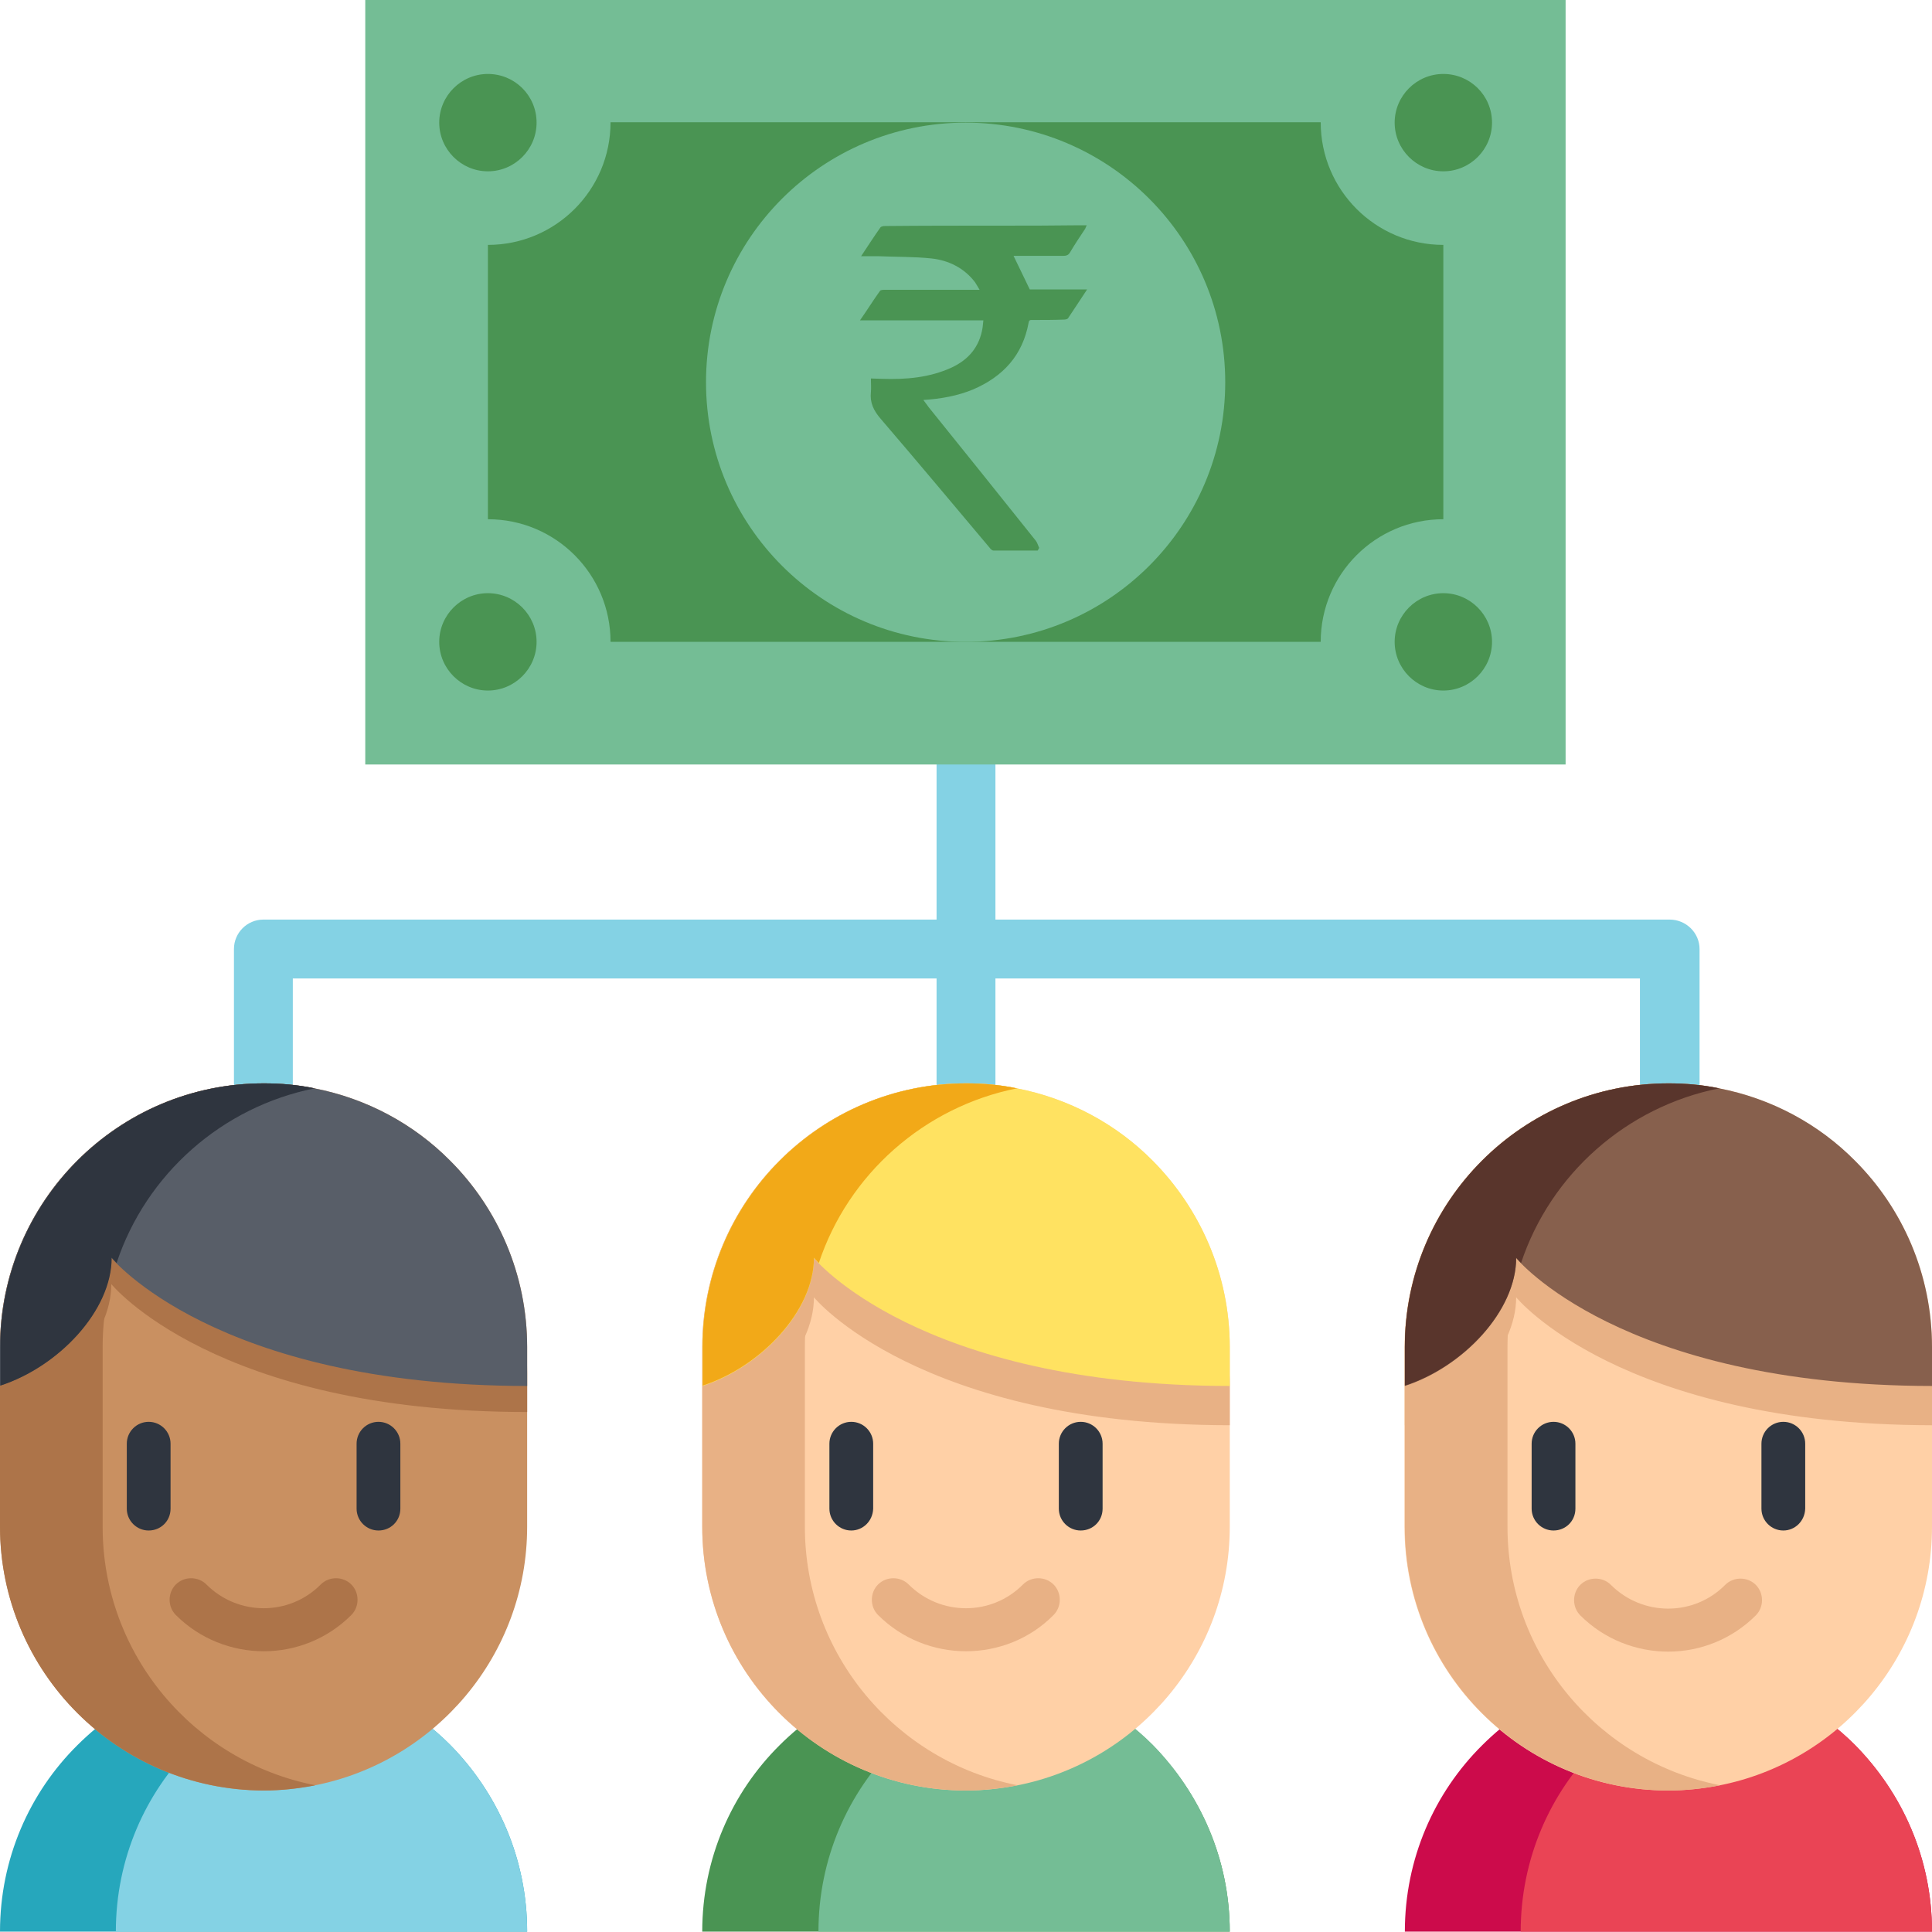 <svg xmlns="http://www.w3.org/2000/svg" xmlns:xlink="http://www.w3.org/1999/xlink" id="Layer_1" x="0px" y="0px" viewBox="0 0 512 512" style="enable-background:new 0 0 512 512;" xml:space="preserve"><style type="text/css">	.st0{fill:#84D2E4;}	.st1{fill:#74BD95;}	.st2{fill:#4A9453;}	.st3{fill:#26A7BC;}	.st4{fill:#C99061;}	.st5{fill:#AD7449;}	.st6{fill:#585E68;}	.st7{fill:#2F353F;}	.st8{fill:#FFD0A6;}	.st9{fill:#E8B185;}	.st10{fill:#FFE261;}	.st11{fill:#F2A918;}	.st12{fill:#CC0B4B;}	.st13{fill:#EA4455;}	.st14{fill:#87604D;}	.st15{fill:#59352C;}</style><path class="st0" d="M442.4,295c-4.3,0-7.8-3.5-7.8-7.8v-27.9h-357v27.9c0,4.3-3.5,7.8-7.8,7.8s-7.8-3.5-7.8-7.8v-35.7 c0-4.3,3.5-7.8,7.8-7.8h372.7c4.3,0,7.9,3.5,7.9,7.8v35.7C450.2,291.4,446.7,295,442.4,295z"></path><path class="st0" d="M256,295c-4.3,0-7.8-3.5-7.8-7.8v-84.5c0-4.3,3.5-7.8,7.8-7.8s7.8,3.5,7.8,7.8v84.5 C263.9,291.4,260.3,295,256,295z"></path><path class="st1" d="M96.8,0h318.1v202.6H96.8V0z"></path><g>	<path class="st2" d="M382.5,64.9v72.7c-17.9,0-32.5,14.5-32.5,32.5H161.8c0-17.9-14.5-32.5-32.5-32.5V64.9  c17.9,0,32.5-14.5,32.5-32.5H350C350,50.4,364.6,64.9,382.5,64.9z"></path>	<path class="st2" d="M395.4,32.5c0,7.1-5.8,12.9-12.9,12.9c-7.1,0-12.9-5.8-12.9-12.9c0-7.1,5.8-12.9,12.9-12.9  C389.6,19.6,395.4,25.3,395.4,32.5z"></path>	<path class="st2" d="M395.4,170.1c0,7.1-5.8,12.9-12.9,12.9c-7.1,0-12.9-5.8-12.9-12.9c0-7.1,5.8-12.9,12.9-12.9  C389.6,157.2,395.4,163,395.4,170.1z"></path>	<path class="st2" d="M142.2,170.1c0,7.1-5.8,12.9-12.9,12.9s-12.9-5.8-12.9-12.9c0-7.1,5.8-12.9,12.9-12.9S142.2,163,142.2,170.1z"></path>	<path class="st2" d="M142.2,32.5c0,7.1-5.8,12.9-12.9,12.9s-12.9-5.8-12.9-12.9c0-7.1,5.8-12.9,12.9-12.9S142.2,25.3,142.2,32.5z"></path></g><path class="st1" d="M324.7,101.3c0,38-30.8,68.8-68.8,68.8c-38,0-68.8-30.8-68.8-68.8s30.8-68.8,68.8-68.8 C293.9,32.5,324.7,63.3,324.7,101.3z"></path><path class="st3" d="M139.7,511.9H0c0-19.3,7.8-36.8,20.5-49.4C33.1,449.9,50.6,442,69.9,442c5.3,0,10.4,0.6,15.4,1.7 c0.2,0,0.3,0.1,0.5,0.1c12.9,3,24.5,9.6,33.5,18.6C131.9,475.2,139.7,492.6,139.7,511.9z"></path><path class="st0" d="M139.7,511.9h-109c0-19.3,7.8-36.8,20.5-49.4c9.2-9.2,20.9-15.8,34.1-18.8c0.2,0,0.3,0.1,0.5,0.1 c12.9,3,24.5,9.6,33.5,18.6C131.9,475.2,139.7,492.6,139.7,511.9z"></path><path class="st4" d="M139.7,357v47.6c0,34-24.4,62.4-56.6,68.6c-4.3,0.8-8.7,1.3-13.3,1.3C31.3,474.4,0,443.1,0,404.5V357 c0-38.6,31.3-69.9,69.9-69.9c4.5,0,9,0.4,13.3,1.3c14,2.7,26.5,9.5,36.1,19.2C131.9,320.2,139.7,337.7,139.7,357z"></path><path class="st5" d="M83.5,473.1c-0.1,0-0.2,0.1-0.3,0.1c-4.3,0.8-8.7,1.3-13.3,1.3C31.3,474.4,0,443.1,0,404.5V357 c0-38.6,31.3-69.9,69.9-69.9c4.5,0,9,0.4,13.3,1.3c0.1,0,0.2,0,0.3,0.1C51.4,294.8,27.2,323,27.2,357v47.6 C27.2,438.5,51.4,466.8,83.5,473.1z"></path><path class="st5" d="M69.9,437.6c-8.4,0-16.9-3.2-23.3-9.6c-2.2-2.2-2.2-5.9,0-8.1s5.9-2.2,8.1,0c8.4,8.4,22,8.4,30.3,0 c2.2-2.2,5.9-2.2,8.1,0c2.2,2.2,2.2,5.9,0,8.1C86.7,434.4,78.3,437.6,69.9,437.6z"></path><path class="st5" d="M139.7,363.9v10.3C57,374.2,29.5,340.3,29.5,340.3c0,14.1-14.1,28.9-29.5,33.9v-10.3 c0-38.6,31.3-69.9,69.9-69.9c4.5,0,9,0.4,13.3,1.3c14,2.7,26.5,9.5,36.1,19.2C131.9,327.2,139.7,344.6,139.7,363.9z"></path><path class="st6" d="M139.7,357v10.3C57,367.2,29.5,333.3,29.5,333.3c0,14.1-14.1,28.9-29.5,33.9V357c0-38.6,31.3-69.9,69.9-69.9 c4.5,0,9,0.4,13.3,1.3c14,2.7,26.5,9.5,36.1,19.2C131.9,320.2,139.7,337.7,139.7,357z"></path><path class="st7" d="M83.5,288.4c-24.7,4.9-44.8,22.8-52.6,46.3c-0.9-0.9-1.3-1.4-1.3-1.4c0,14.1-14.1,28.9-29.5,33.9V357 c0-38.6,31.3-69.9,69.9-69.9c4.5,0,9,0.4,13.3,1.3C83.2,288.4,83.4,288.4,83.5,288.4z"></path><path class="st7" d="M39.4,405.6c-3.2,0-5.8-2.6-5.8-5.8v-17.2c0-3.2,2.6-5.8,5.8-5.8s5.8,2.6,5.8,5.8v17.2 C45.2,403.1,42.6,405.6,39.4,405.6z"></path><path class="st7" d="M100.3,405.6c-3.2,0-5.8-2.6-5.8-5.8v-17.2c0-3.2,2.6-5.8,5.8-5.8c3.2,0,5.8,2.6,5.8,5.8v17.2 C106.1,403.1,103.5,405.6,100.3,405.6z"></path><path class="st2" d="M325.9,511.9H186.1c0-19.3,7.8-36.8,20.5-49.4c12.6-12.6,30.1-20.5,49.4-20.5c5.3,0,10.4,0.6,15.4,1.7 c0.2,0,0.3,0.1,0.5,0.1c12.9,3,24.5,9.6,33.5,18.6C318,475.2,325.9,492.6,325.9,511.9z"></path><path class="st1" d="M325.9,511.9h-109c0-19.3,7.8-36.8,20.5-49.4c9.2-9.2,20.9-15.8,34.1-18.8c0.2,0,0.3,0.1,0.5,0.1 c12.9,3,24.5,9.6,33.5,18.6C318,475.2,325.9,492.6,325.9,511.9z"></path><path class="st8" d="M325.9,357v47.6c0,34-24.4,62.4-56.6,68.6c-4.3,0.8-8.7,1.3-13.3,1.3c-38.6,0-69.9-31.3-69.9-69.9V357 c0-38.6,31.3-69.9,69.9-69.9c4.5,0,9,0.4,13.3,1.3c14,2.7,26.5,9.5,36.1,19.2C318,320.2,325.9,337.7,325.9,357z"></path><path class="st9" d="M269.6,473.1c-0.1,0-0.2,0.1-0.3,0.1c-4.3,0.8-8.7,1.3-13.3,1.3c-38.6,0-69.9-31.3-69.9-69.9V357 c0-38.6,31.3-69.9,69.9-69.9c4.5,0,9,0.4,13.3,1.3c0.1,0,0.2,0,0.3,0.1c-32.1,6.3-56.3,34.6-56.3,68.5v47.6 C213.3,438.5,237.5,466.8,269.6,473.1z"></path><path class="st9" d="M256,437.6c-8.4,0-16.9-3.2-23.3-9.6c-2.2-2.2-2.2-5.9,0-8.1s5.9-2.2,8.1,0c8.4,8.4,22,8.4,30.3,0 c2.2-2.2,5.9-2.2,8.1,0c2.2,2.2,2.2,5.9,0,8.1C272.9,434.4,264.4,437.6,256,437.6z"></path><path class="st9" d="M325.9,367.4v10.3c-82.7-0.1-110.2-33.9-110.2-33.9c0,14.1-14.1,28.9-29.5,33.9v-10.3 c0-38.6,31.3-69.9,69.9-69.9c4.5,0,9,0.4,13.3,1.3c14,2.7,26.5,9.5,36.1,19.2C318,330.7,325.9,348.1,325.9,367.4z"></path><path class="st10" d="M325.9,357v10.3c-82.7-0.1-110.2-33.9-110.2-33.9c0,14.1-14.1,28.9-29.5,33.9V357c0-38.6,31.3-69.9,69.9-69.9 c4.5,0,9,0.4,13.3,1.3c14,2.7,26.5,9.5,36.1,19.2C318,320.2,325.9,337.7,325.9,357z"></path><path class="st11" d="M269.6,288.4c-24.7,4.9-44.8,22.8-52.6,46.3c-0.9-0.9-1.3-1.4-1.3-1.4c0,14.1-14.1,28.9-29.5,33.9V357 c0-38.6,31.3-69.9,69.9-69.9c4.5,0,9,0.4,13.3,1.3C269.4,288.4,269.5,288.4,269.6,288.4z"></path><path class="st7" d="M225.6,405.6c-3.2,0-5.8-2.6-5.8-5.8v-17.2c0-3.2,2.6-5.8,5.8-5.8c3.2,0,5.8,2.6,5.8,5.8v17.2 C231.3,403.1,228.7,405.6,225.6,405.6z"></path><path class="st7" d="M286.4,405.6c-3.2,0-5.8-2.6-5.8-5.8v-17.2c0-3.2,2.6-5.8,5.8-5.8c3.2,0,5.8,2.6,5.8,5.8v17.2 C292.2,403.1,289.6,405.6,286.4,405.6z"></path><path class="st12" d="M512,511.9H372.3c0-19.3,7.8-36.8,20.5-49.4c12.6-12.6,30.1-20.5,49.4-20.5c5.3,0,10.4,0.6,15.3,1.7 c0.2,0,0.3,0.1,0.5,0.1c12.9,3,24.5,9.6,33.5,18.6C504.2,475.2,512,492.6,512,511.9z"></path><path class="st13" d="M512,511.9H403c0-19.3,7.8-36.8,20.5-49.4c9.2-9.2,20.9-15.8,34.1-18.8c0.2,0,0.3,0.1,0.5,0.1 c12.9,3,24.5,9.6,33.5,18.6C504.2,475.2,512,492.6,512,511.9z"></path><path class="st8" d="M512,357v47.6c0,34-24.4,62.4-56.6,68.6c-4.3,0.8-8.7,1.3-13.3,1.3c-38.6,0-69.9-31.3-69.9-69.9V357 c0-38.6,31.3-69.9,69.9-69.9c4.5,0,9,0.4,13.3,1.3c14,2.7,26.5,9.5,36.1,19.2C504.2,320.2,512,337.7,512,357z"></path><path class="st9" d="M455.8,473.1c-0.1,0-0.2,0.1-0.3,0.1c-4.3,0.8-8.7,1.3-13.3,1.3c-38.6,0-69.9-31.3-69.9-69.9V357 c0-38.6,31.3-69.9,69.9-69.9c4.5,0,9,0.4,13.3,1.3c0.1,0,0.2,0,0.3,0.1c-32.1,6.3-56.3,34.6-56.3,68.5v47.6 C399.5,438.5,423.7,466.8,455.8,473.1z"></path><path class="st9" d="M442.1,437.7c-8.4,0-16.9-3.2-23.3-9.6c-2.2-2.2-2.2-5.9,0-8.1c2.2-2.2,5.9-2.2,8.1,0c8.4,8.4,22,8.4,30.3,0 c2.2-2.2,5.9-2.2,8.1,0c2.2,2.2,2.2,5.9,0,8.1C459,434.4,450.6,437.7,442.1,437.7z"></path><path class="st9" d="M512,367.4v10.3c-82.7-0.1-110.2-33.9-110.2-33.9c0,14.1-14.1,28.9-29.5,33.9v-10.3c0-38.6,31.3-69.9,69.9-69.9 c4.5,0,9,0.4,13.3,1.3c14,2.7,26.5,9.5,36.1,19.2C504.2,330.7,512,348.1,512,367.4z"></path><path class="st14" d="M512,357v10.3c-82.7-0.1-110.2-33.9-110.2-33.9c0,14.1-14.1,28.9-29.5,33.9V357c0-38.6,31.3-69.9,69.9-69.9 c4.5,0,9,0.4,13.3,1.3c14,2.7,26.5,9.5,36.1,19.2C504.2,320.2,512,337.7,512,357z"></path><path class="st15" d="M455.7,288.4c-24.7,4.9-44.8,22.8-52.6,46.3c-0.9-0.9-1.3-1.4-1.3-1.4c0,14.1-14.1,28.9-29.5,33.9V357 c0-38.6,31.3-69.9,69.9-69.9c4.5,0,9,0.4,13.3,1.3C455.5,288.4,455.6,288.4,455.7,288.4z"></path><path class="st7" d="M411.7,405.6c-3.2,0-5.8-2.6-5.8-5.8v-17.2c0-3.2,2.6-5.8,5.8-5.8c3.2,0,5.8,2.6,5.8,5.8v17.2 C417.5,403.1,414.9,405.6,411.7,405.6z"></path><path class="st7" d="M472.6,405.6c-3.2,0-5.8-2.6-5.8-5.8v-17.2c0-3.2,2.6-5.8,5.8-5.8c3.2,0,5.8,2.6,5.8,5.8v17.2 C478.3,403.1,475.7,405.6,472.6,405.6z"></path><g>	<path class="st2" d="M275,145.9c-3.9,0-7.8,0-11.7,0c-0.4,0-0.8-0.4-1-0.7c-9.6-11.4-19.2-22.9-28.9-34.2c-1.9-2.2-2.9-4.3-2.6-7.1  c0.1-1.1,0-2.3,0-3.6c1,0,2,0.1,3,0.1c6.3,0.2,12.5-0.3,18.4-3c4.5-2.1,7.4-5.5,8.2-10.6c0.1-0.6,0.1-1.2,0.2-1.9  c-10.9,0-21.6,0-32.7,0c1.9-2.7,3.5-5.3,5.3-7.8c0.2-0.3,0.9-0.3,1.3-0.3c7.8,0,15.7,0,23.5,0c0.4,0,0.9,0,1.6,0  c-0.5-0.8-0.8-1.4-1.2-2c-2.9-3.8-7-5.8-11.5-6.3c-4.7-0.5-9.4-0.4-14.1-0.6c-1.4,0-2.9,0-4.6,0c1.8-2.7,3.4-5.2,5.1-7.6  c0.2-0.3,0.8-0.4,1.2-0.4c10-0.1,20.1-0.1,30.1-0.1c7.2,0,14.3,0,21.5-0.1c0.6,0,1.1,0,1.9,0c-0.2,0.4-0.3,0.6-0.4,0.9  c-1.4,2.1-2.8,4.2-4.1,6.4c-0.4,0.6-0.9,0.8-1.6,0.8c-4.5,0-8.9,0-13.3,0c1.4,2.9,2.8,5.8,4.3,8.9c4.7,0,9.9,0,15.2,0  c-1.8,2.7-3.4,5.2-5.1,7.7c-0.2,0.2-0.7,0.3-1.1,0.3c-2.7,0.1-5.5,0.1-8.2,0.1c-0.5,0-1-0.1-1.1,0.7c-1.6,8.7-6.8,14.3-14.7,17.7  c-4.1,1.7-8.5,2.5-13.2,2.8c0.5,0.7,1,1.3,1.4,1.9c9.5,11.8,19,23.6,28.4,35.4c0.4,0.5,0.6,1.3,0.9,1.9  C275.2,145.6,275.1,145.7,275,145.9z"></path></g></svg>